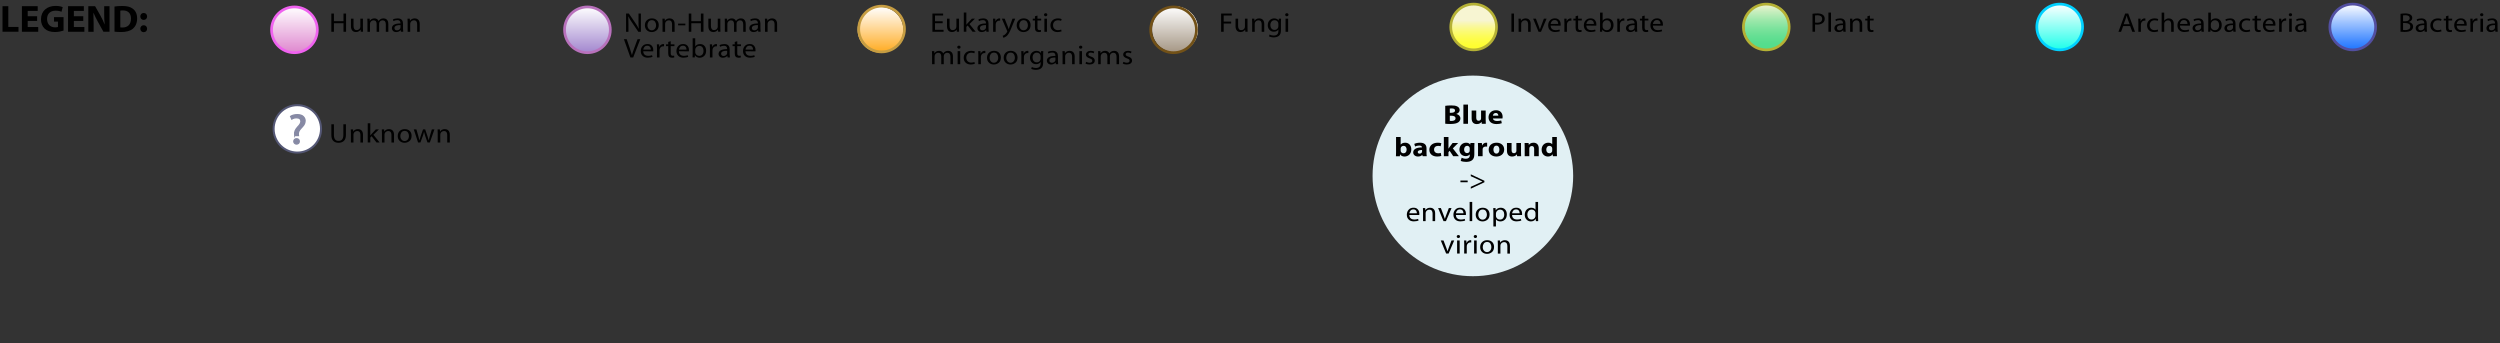 <?xml version="1.0" encoding="UTF-8"?>
<svg xmlns="http://www.w3.org/2000/svg" width="325.345mm" height="44.664mm" version="1.1" xmlns:xlink="http://www.w3.org/1999/xlink" viewBox="0 0 922.237 126.606">
  <rect x="0" y="0" width="922.237" height="126.606" fill="#333333" stroke="none"/>
  <defs>
    <clipPath id="clippath">
      <path d="M208.483,10.965c0,4.66,3.779,8.438,8.44,8.438s8.438-3.779,8.438-8.438-3.778-8.439-8.438-8.439-8.44,3.778-8.44,8.439" fill="none"/>
    </clipPath>
    <linearGradient id="linear-gradient" x1="-9.154" y1="766.732" x2="-8.154" y2="766.732" gradientTransform="translate(13158.137 -135.108) rotate(-90) scale(16.878 -16.878)" gradientUnits="userSpaceOnUse">
      <stop offset="0" stop-color="#a388cf"/>
      <stop offset="1" stop-color="#fff"/>
    </linearGradient>
    <clipPath id="clippath-1">
      <path d="M751.375,9.957c0,4.66,3.778,8.438,8.438,8.438s8.439-3.779,8.439-8.438-3.778-8.439-8.439-8.439-8.438,3.778-8.438,8.439" fill="none"/>
    </clipPath>
    <linearGradient id="linear-gradient-2" x1="-9.095" y1="755.635" x2="-8.095" y2="755.635" gradientTransform="translate(13513.731 -135.108) rotate(-90) scale(16.878 -16.878)" gradientUnits="userSpaceOnUse">
      <stop offset="0" stop-color="#1fffea"/>
      <stop offset="1" stop-color="#fff"/>
    </linearGradient>
    <clipPath id="clippath-2">
      <path d="M535.175,9.957c0,4.66,3.779,8.438,8.439,8.438s8.441-3.779,8.441-8.438-3.779-8.439-8.441-8.439-8.439,3.778-8.439,8.439" fill="none"/>
    </clipPath>
    <linearGradient id="linear-gradient-3" x1="-9.095" y1="759.257" x2="-8.095" y2="759.257" gradientTransform="translate(13358.653 -135.108) rotate(-90) scale(16.878 -16.878)" gradientUnits="userSpaceOnUse">
      <stop offset="0" stop-color="#ffff2e"/>
      <stop offset=".086" stop-color="#fefe32"/>
      <stop offset=".188" stop-color="#fefd41"/>
      <stop offset=".298" stop-color="#fcfc59"/>
      <stop offset=".413" stop-color="#fbfa7a"/>
      <stop offset=".532" stop-color="#f9f7a4"/>
      <stop offset=".64" stop-color="#f7f5d2"/>
      <stop offset="1" stop-color="#f7f5d2"/>
    </linearGradient>
    <clipPath id="clippath-3">
      <path d="M643.415,9.792c0,4.66,3.779,8.438,8.441,8.438s8.439-3.779,8.439-8.438-3.779-8.439-8.439-8.439-8.441,3.778-8.441,8.439" fill="none"/>
    </clipPath>
    <linearGradient id="linear-gradient-4" x1="651.855" y1="18.231" x2="651.855" y2="1.352" gradientUnits="userSpaceOnUse">
      <stop offset="0" stop-color="#52dd8b"/>
      <stop offset=".134" stop-color="#56dd8d"/>
      <stop offset=".293" stop-color="#65df93"/>
      <stop offset=".464" stop-color="#7de39d"/>
      <stop offset=".643" stop-color="#9ee8ab"/>
      <stop offset=".828" stop-color="#c8eebe"/>
      <stop offset="1" stop-color="#f7f5d2"/>
    </linearGradient>
    <clipPath id="clippath-4">
      <path d="M316.361,11c0,4.66,3.778,8.438,8.438,8.438s8.44-3.779,8.44-8.438-3.778-8.439-8.44-8.439-8.438,3.778-8.438,8.439" fill="none"/>
    </clipPath>
    <linearGradient id="linear-gradient-5" x1="-9.157" y1="765.461" x2="-8.157" y2="765.461" gradientTransform="translate(13244.559 -135.108) rotate(-90) scale(16.878 -16.878)" gradientUnits="userSpaceOnUse">
      <stop offset="0" stop-color="#ffab21"/>
      <stop offset="1" stop-color="#fff"/>
    </linearGradient>
    <linearGradient id="linear-gradient-6" x1="425.058" y1="10.791" x2="441.936" y2="10.791" gradientUnits="userSpaceOnUse">
      <stop offset="0" stop-color="#a69886"/>
      <stop offset="1" stop-color="#fff"/>
    </linearGradient>
    <clipPath id="clippath-5">
      <path d="M425.058,10.792c0,4.66,3.778,8.438,8.438,8.438s8.44-3.779,8.44-8.438-3.778-8.439-8.44-8.439-8.438,3.778-8.438,8.439" fill="url(#linear-gradient-6)"/>
    </clipPath>
    <linearGradient id="linear-gradient-7" x1="-9.144" y1="759.021" x2="-8.144" y2="759.021" gradientTransform="translate(13244.559 -135.108) rotate(-90) scale(16.878 -16.878)" xlink:href="#linear-gradient-6"/>
    <clipPath id="clippath-6">
      <path d="M859.474,9.957c0,4.66,3.78,8.438,8.44,8.438s8.438-3.779,8.438-8.438-3.777-8.439-8.438-8.439-8.44,3.778-8.44,8.439" fill="none"/>
    </clipPath>
    <linearGradient id="linear-gradient-8" x1="-9.095" y1="755.59" x2="-8.095" y2="755.59" gradientTransform="translate(13621.059 -135.108) rotate(-90) scale(16.878 -16.878)" gradientUnits="userSpaceOnUse">
      <stop offset="0" stop-color="#1f75ff"/>
      <stop offset=".187" stop-color="#438bff"/>
      <stop offset=".601" stop-color="#a0c4ff"/>
      <stop offset="1" stop-color="#fff"/>
    </linearGradient>
    <clipPath id="clippath-7">
      <path d="M100.176,11c0,4.66,3.779,8.438,8.44,8.438s8.439-3.779,8.439-8.438-3.778-8.439-8.439-8.439-8.44,3.778-8.44,8.439" fill="none"/>
    </clipPath>
    <linearGradient id="linear-gradient-9" x1="-9.157" y1="768.649" x2="-8.157" y2="768.649" gradientTransform="translate(13082.184 -135.108) rotate(-90) scale(16.878 -16.878)" gradientUnits="userSpaceOnUse">
      <stop offset="0" stop-color="#df88cf"/>
      <stop offset="1" stop-color="#fff"/>
    </linearGradient>
  </defs>
  <!-- Generator: Adobe Illustrator 28.6.0, SVG Export Plug-In . SVG Version: 1.2.0 Build 709)  -->
  <g>
    <g id="Layer_1">
      <circle cx="543.333" cy="64.887" r="37" fill="#e1f0f4"/>
      <g>
        <path d="M533.14,39.038c.447-.08,1.343-.149,2.203-.149,1.041,0,1.678.09,2.227.379.525.25.895.708.895,1.327,0,.589-.392,1.138-1.23,1.427v.02c.861.2,1.499.789,1.499,1.657,0,.619-.313,1.098-.783,1.427-.548.389-1.465.609-2.964.609-.839,0-1.465-.05-1.846-.1v-6.597ZM534.829,41.603h.559c.906,0,1.376-.33,1.376-.828,0-.509-.437-.779-1.208-.779-.38,0-.592.02-.727.05v1.557ZM534.829,44.587c.168.03.369.03.66.03.771,0,1.453-.27,1.453-.978,0-.679-.682-.948-1.531-.948h-.582v1.896Z"/>
        <path d="M539.838,38.579h1.7v7.085h-1.7v-7.085Z"/>
        <path d="M548.058,44.098c0,.639.023,1.158.045,1.567h-1.477l-.078-.688h-.033c-.213.299-.727.798-1.711.798-1.119,0-1.924-.619-1.924-2.125v-2.864h1.699v2.625c0,.708.258,1.138.861,1.138.471,0,.75-.29.851-.529.045-.09.067-.2.067-.33v-2.904h1.699v3.313Z"/>
        <path d="M550.729,43.699c.057.639.75.938,1.543.938.582,0,1.053-.07,1.511-.209l.224,1.028c-.559.209-1.242.309-1.98.309-1.855,0-2.918-.958-2.918-2.495,0-1.237.872-2.604,2.762-2.604,1.768,0,2.438,1.228,2.438,2.435,0,.259-.033.489-.056.608l-3.523-.01ZM552.731,42.661c0-.359-.179-.988-.95-.988-.728,0-1.019.589-1.063.988h2.014Z"/>
        <path d="M514.997,50.547h1.699v2.784h.023c.324-.419.895-.688,1.654-.688,1.309,0,2.26.968,2.248,2.465,0,1.756-1.24,2.635-2.494,2.635-.637,0-1.264-.209-1.644-.789h-.022l-.066.679h-1.443c.021-.319.045-.908.045-1.457v-5.628ZM516.696,55.557c0,.1.012.189.034.27.112.399.503.718.995.718.727,0,1.175-.499,1.175-1.377,0-.758-.38-1.357-1.175-1.357-.459,0-.883.31-.995.749-.022.09-.034.18-.034.28v.718Z"/>
        <path d="M526.235,56.455c0,.459.023.908.09,1.178h-1.532l-.101-.489h-.033c-.358.389-.918.599-1.566.599-1.107,0-1.768-.719-1.768-1.497,0-1.267,1.275-1.866,3.211-1.866v-.06c0-.26-.156-.629-.996-.629-.559,0-1.152.17-1.51.359l-.312-.968c.38-.189,1.129-.439,2.125-.439,1.822,0,2.393.958,2.393,2.106v1.706ZM524.592,55.328c-.896,0-1.589.189-1.589.769,0,.389.291.579.672.579.414,0,.771-.25.883-.559.023-.08.034-.17.034-.26v-.529Z"/>
        <path d="M531.692,57.513c-.302.129-.872.229-1.521.229-1.768,0-2.897-.968-2.897-2.505,0-1.427,1.097-2.595,3.133-2.595.447,0,.939.07,1.297.19l-.269,1.127c-.201-.08-.503-.15-.95-.15-.896,0-1.477.569-1.466,1.367,0,.898.671,1.377,1.499,1.377.402,0,.716-.06.973-.16l.201,1.118Z"/>
        <path d="M534.331,54.819h.022c.123-.21.257-.409.392-.589l1.107-1.477h2.047l-1.957,1.976,2.236,2.904h-2.092l-1.331-2.006-.425.489v1.517h-1.7v-7.085h1.7v4.271Z"/>
        <path d="M543.87,56.924c0,.938-.213,1.707-.839,2.195-.593.459-1.409.599-2.215.599-.727,0-1.476-.129-1.968-.369l.335-1.158c.347.18.939.37,1.589.37.805,0,1.42-.379,1.42-1.288v-.309h-.022c-.324.399-.851.628-1.477.628-1.353,0-2.315-.978-2.315-2.375,0-1.577,1.13-2.575,2.483-2.575.749,0,1.22.29,1.499.688h.021l.057-.579h1.477c-.022.319-.045.729-.045,1.457v2.714ZM542.17,54.739c0-.09-.011-.189-.034-.279-.123-.399-.447-.668-.916-.668-.627,0-1.119.499-1.119,1.387,0,.729.402,1.297,1.107,1.297.447,0,.795-.259.906-.608.045-.12.056-.28.056-.409v-.719Z"/>
        <path d="M545.244,54.359c0-.718-.011-1.188-.044-1.606h1.453l.067.908h.044c.28-.719.94-1.018,1.477-1.018.157,0,.235.01.358.03v1.427c-.146-.02-.28-.04-.47-.04-.627,0-1.051.29-1.163.769-.022.1-.034.209-.034.339v2.465h-1.699l.011-3.273Z"/>
        <path d="M551.999,57.743c-1.6,0-2.83-.938-2.83-2.515s1.164-2.585,2.931-2.585c1.667,0,2.785,1.028,2.785,2.505,0,1.776-1.421,2.595-2.874,2.595h-.012ZM552.032,56.655c.672,0,1.086-.589,1.086-1.467,0-.719-.314-1.457-1.086-1.457-.805,0-1.118.738-1.118,1.467,0,.829.392,1.457,1.107,1.457h.011Z"/>
        <path d="M561.091,56.066c0,.639.022,1.158.045,1.567h-1.477l-.078-.688h-.033c-.213.299-.728.798-1.712.798-1.118,0-1.924-.619-1.924-2.125v-2.864h1.7v2.625c0,.708.258,1.138.861,1.138.47,0,.75-.29.85-.529.045-.09.067-.2.067-.33v-2.904h1.7v3.313Z"/>
        <path d="M562.454,54.31c0-.608-.023-1.118-.045-1.557h1.477l.078.679h.033c.224-.319.771-.789,1.689-.789,1.118,0,1.957.669,1.957,2.106v2.884h-1.7v-2.705c0-.628-.246-1.058-.861-1.058-.47,0-.749.29-.872.569-.045.1-.057.239-.057.379v2.814h-1.699v-3.323Z"/>
        <path d="M574.308,50.547v5.628c0,.559.023,1.128.045,1.457h-1.51l-.066-.708h-.034c-.335.539-1.007.818-1.712.818-1.297,0-2.337-.988-2.337-2.505-.011-1.637,1.141-2.595,2.449-2.595.683,0,1.196.22,1.442.549h.023v-2.645h1.699ZM572.608,54.829c0-.09,0-.189-.023-.279-.1-.409-.469-.739-.994-.739-.783,0-1.176.619-1.176,1.387,0,.818.459,1.337,1.164,1.337.492,0,.895-.299.995-.729.022-.1.034-.22.034-.339v-.639Z"/>
        <path d="M541.419,66.597v.632h-2.674v-.632h2.674Z"/>
        <path d="M547.589,67.24l-5.023,2.361v-.687l4.271-1.948v-.02l-4.271-1.949v-.685l5.023,2.368v.559Z"/>
        <path d="M519.887,79.304c.028.586.212,1.013.552,1.28.342.268.756.401,1.239.401.173,0,.332-.01.478-.029.145-.013.275-.029.392-.049.223-.049.417-.103.583-.161l.175.616c-.159.074-.386.14-.683.198-.289.064-.647.1-1.074.106-.809-.006-1.436-.232-1.884-.677-.462-.438-.693-1.022-.693-1.753,0-.76.224-1.381.672-1.865.434-.494,1.033-.744,1.798-.75.435,0,.787.073,1.059.219.282.152.503.346.662.579.158.234.274.477.349.73.056.266.085.515.085.745,0,.178-.012.318-.032.418l-3.676-.01ZM522.679,78.682c.021-.307-.062-.618-.25-.932-.096-.147-.23-.268-.403-.363s-.395-.142-.663-.142c-.484.013-.839.175-1.062.485-.116.141-.207.294-.271.461-.032.079-.059.159-.08.24-.021.082-.039.165-.053.25h2.781Z"/>
        <path d="M524.954,78.046c0-.489-.015-.923-.045-1.303h.846l.053.785h.021c.131-.239.344-.448.641-.625.295-.175.66-.265,1.094-.271.194,0,.396.027.608.083.208.065.405.17.593.317.189.146.346.355.465.628.123.266.186.609.186,1.028v2.883h-.949v-2.788c0-.4-.087-.74-.26-1.02-.188-.273-.506-.414-.955-.42-.305.006-.569.093-.795.259-.23.166-.393.379-.488.639-.043.121-.064.257-.064.41v2.919h-.949v-3.523Z"/>
        <path d="M531.528,76.743l1.029,2.703c.174.438.314.854.424,1.247h.031c.119-.393.268-.809.443-1.247l1.016-2.703h.998l-2.061,4.826h-.909l-1.987-4.826h1.016Z"/>
        <path d="M537.075,79.304c.028.586.212,1.013.551,1.28.343.268.756.401,1.24.401.174,0,.332-.01.477-.029.146-.013.275-.029.393-.049.223-.049.417-.103.583-.161l.175.616c-.158.074-.387.14-.683.198-.29.064-.647.1-1.074.106-.808-.006-1.437-.232-1.884-.677-.463-.438-.693-1.022-.693-1.753,0-.76.224-1.381.672-1.865.434-.494,1.033-.744,1.799-.75.434,0,.786.073,1.058.219.282.152.503.346.661.579.159.234.275.477.35.73.057.266.084.515.084.745,0,.178-.01.318-.031.418l-3.676-.01ZM539.866,78.682c.021-.307-.061-.618-.249-.932-.096-.147-.229-.268-.403-.363s-.395-.142-.664-.142c-.484.013-.838.175-1.061.485-.117.141-.207.294-.271.461-.032.079-.059.159-.079.24-.021.082-.039.165-.054.25h2.78Z"/>
        <path d="M542.144,74.488h.949v7.081h-.949v-7.081Z"/>
        <path d="M546.889,81.681c-.724-.01-1.315-.237-1.777-.682-.483-.438-.728-1.039-.735-1.802.008-.818.264-1.45.768-1.895.482-.448,1.093-.672,1.83-.672.766.006,1.375.234,1.83.682.455.445.686,1.042.693,1.792-.014.893-.287,1.545-.82,1.958-.529.412-1.121.618-1.777.618h-.011ZM546.921,81.029c.463-.007.846-.186,1.149-.538.29-.342.438-.793.444-1.354,0-.44-.117-.854-.354-1.242-.247-.391-.653-.595-1.219-.611-.548.017-.952.214-1.213.592-.262.381-.392.812-.392,1.291,0,.542.147.983.444,1.325.29.352.666.531,1.128.538h.012Z"/>
        <path d="M550.895,78.316c0-.604-.016-1.128-.045-1.573h.855l.054.825h.021c.385-.618,1.004-.931,1.857-.937.654.006,1.189.23,1.602.672.409.438.617,1.033.624,1.782-.015.864-.256,1.512-.726,1.943-.462.435-1.015.652-1.656.652-.731-.009-1.27-.259-1.615-.75h-.021v2.61h-.949v-5.226ZM551.845,79.609c0,.124.014.243.043.357.095.307.268.555.52.744.261.193.562.289.9.289.516,0,.91-.173,1.182-.519.276-.343.414-.795.414-1.356,0-.506-.131-.931-.393-1.273-.258-.346-.645-.522-1.16-.529-.332,0-.629.096-.891.289-.266.192-.453.457-.562.793-.035.127-.053.248-.053.362v.842Z"/>
        <path d="M557.79,79.304c.029.586.213,1.013.552,1.28.343.268.756.401,1.239.401.174,0,.332-.01.478-.029.146-.013.275-.029.392-.049.223-.049.418-.103.584-.161l.174.616c-.158.074-.386.14-.682.198-.29.064-.648.1-1.074.106-.809-.006-1.437-.232-1.885-.677-.462-.438-.693-1.022-.693-1.753,0-.76.225-1.381.672-1.865.434-.494,1.033-.744,1.799-.75.434,0,.787.073,1.059.219.281.152.502.346.661.579.159.234.274.477.349.73.057.266.085.515.085.745,0,.178-.011.318-.032.418l-3.676-.01ZM560.582,78.682c.021-.307-.062-.618-.249-.932-.096-.147-.23-.268-.404-.363-.173-.095-.395-.142-.663-.142-.484.013-.839.175-1.062.485-.116.141-.207.294-.27.461-.033.079-.059.159-.08.24-.021.082-.039.165-.053.25h2.78Z"/>
        <path d="M567.384,74.488v5.834c0,.464.016.88.047,1.247h-.857l-.043-.835h-.021c-.145.272-.368.494-.673.666-.303.178-.672.271-1.105.281-.643-.01-1.174-.24-1.594-.691-.434-.438-.654-1.026-.661-1.763.021-.818.256-1.453.704-1.904.456-.455,1.006-.685,1.648-.691.414.006.754.075,1.023.207.265.144.451.315.562.514h.021v-2.863h.949ZM566.435,78.704c0-.127-.014-.255-.042-.382-.063-.287-.22-.527-.468-.72-.247-.186-.551-.282-.912-.289-.492.007-.876.183-1.152.529-.282.343-.424.789-.424,1.337,0,.506.135.927.403,1.264.262.353.646.532,1.151.539.332,0,.627-.096.881-.289.131-.094.239-.206.324-.333.088-.127.154-.271.196-.431.028-.121.042-.248.042-.382v-.842Z"/>
        <path d="M532.503,88.711l1.03,2.703c.173.438.313.854.423,1.247h.031c.12-.393.268-.809.444-1.247l1.015-2.703h.998l-2.061,4.826h-.908l-1.987-4.826h1.015Z"/>
        <path d="M537.972,87.815c-.184,0-.324-.06-.424-.179-.116-.106-.174-.234-.174-.386,0-.164.058-.296.174-.396.105-.106.254-.159.445-.159.187,0,.335.053.444.159.106.1.159.232.159.396,0,.151-.053.28-.159.386-.109.119-.261.179-.455.179h-.011ZM537.517,93.538v-4.826h.949v4.826h-.949Z"/>
        <path d="M540.143,90.214c0-.564-.016-1.064-.046-1.502h.836l.042.941h.032c.123-.33.318-.587.586-.772.268-.188.561-.281.879-.281.091,0,.178.01.259.029v.814c-.103-.011-.216-.016-.34-.016-.339,0-.616.104-.833.312-.232.205-.381.474-.445.809-.021.126-.031.266-.031.418v2.572h-.953l.015-3.324Z"/>
        <path d="M544.245,87.815c-.184,0-.324-.06-.424-.179-.116-.106-.174-.234-.174-.386,0-.164.058-.296.174-.396.105-.106.254-.159.445-.159.187,0,.335.053.444.159.106.1.159.232.159.396,0,.151-.053.28-.159.386-.109.119-.261.179-.455.179h-.011ZM543.79,93.538v-4.826h.949v4.826h-.949Z"/>
        <path d="M548.535,93.649c-.724-.01-1.315-.237-1.777-.682-.483-.438-.728-1.039-.735-1.802.008-.818.264-1.45.768-1.895.482-.448,1.093-.672,1.83-.672.766.006,1.375.234,1.83.682.455.445.686,1.042.693,1.792-.014.893-.287,1.545-.82,1.958-.529.412-1.121.618-1.777.618h-.011ZM548.567,92.998c.463-.007.846-.186,1.149-.538.29-.342.438-.793.444-1.354,0-.44-.117-.854-.354-1.242-.247-.391-.653-.595-1.219-.611-.548.017-.952.214-1.213.592-.262.381-.392.812-.392,1.291,0,.542.147.983.444,1.325.29.352.666.531,1.128.538h.012Z"/>
        <path d="M552.542,90.014c0-.489-.016-.923-.045-1.303h.846l.053.785h.021c.13-.239.344-.448.64-.625.296-.175.661-.265,1.095-.271.193,0,.396.027.607.083.209.065.406.17.593.317.19.146.346.355.466.628.123.266.185.609.185,1.028v2.883h-.948v-2.788c0-.4-.088-.74-.261-1.02-.187-.273-.505-.414-.954-.42-.305.006-.57.093-.796.259-.229.166-.393.379-.488.639-.042.121-.063.257-.063.41v2.919h-.949v-3.523Z"/>
      </g>
      <g>
        <path d="M123.18,4.998v2.811h3.534v-2.811h.949v6.721h-.949v-3.151h-3.534v3.151h-.949v-6.721h.949Z"/>
        <path d="M133.881,10.407c0,.496.015.933.046,1.312h-.846l-.053-.785h-.021c-.117.201-.315.396-.598.587-.289.197-.668.3-1.137.31-.201,0-.405-.034-.613-.102-.211-.065-.407-.175-.587-.331-.172-.159-.317-.378-.433-.658-.117-.266-.175-.608-.175-1.027v-2.82h.949v2.67c0,.465.09.835.271,1.108.18.293.48.439.901.439.325-.006.596-.093.812-.259.212-.159.36-.343.445-.551.06-.127.09-.277.09-.449v-2.958h.949v3.514Z"/>
        <path d="M135.552,8.195c0-.489-.015-.923-.046-1.303h.858l.043.775h.033c.148-.239.36-.448.635-.625.275-.168.632-.255,1.07-.262.369.006.684.096.945.27.257.17.445.4.565.69h.022c.177-.271.382-.479.614-.624.163-.112.336-.197.521-.254.185-.054.404-.082.657-.082.192,0,.388.027.587.083.21.065.404.174.581.327.185.159.333.372.445.638.112.279.168.628.168,1.047v2.844h-.928v-2.739c0-.979-.397-1.476-1.19-1.489-.284.006-.529.083-.736.229-.203.153-.354.34-.454.562-.052.13-.078.276-.078.439v2.998h-.927v-2.9c0-.4-.094-.724-.282-.971-.188-.231-.476-.35-.864-.356-.303.006-.563.096-.781.269-.221.179-.373.382-.454.61-.052.133-.078.276-.078.429v2.919h-.928v-3.523Z"/>
        <path d="M148.673,10.562c0,.434.026.819.078,1.156h-.857l-.085-.604h-.032c-.138.19-.344.355-.62.494-.275.139-.604.213-.985.223-.537-.016-.935-.164-1.196-.442-.272-.272-.408-.586-.408-.943.014-1.189,1.066-1.788,3.156-1.794v-.099c0-.108-.007-.229-.021-.363-.032-.128-.087-.249-.165-.364-.074-.121-.194-.221-.36-.299-.159-.075-.376-.11-.651-.104-.52.007-.979.128-1.378.364l-.217-.591c.462-.27,1.041-.409,1.735-.415.406,0,.741.054,1.005.161.261.114.464.267.609.458.151.189.255.398.312.629.053.234.08.479.08.732v1.8ZM147.745,9.254c-.262-.013-.52-.006-.774.02-.258.026-.5.08-.727.162-.209.082-.382.193-.52.333-.138.147-.207.34-.207.578,0,.287.09.498.271.632.167.14.374.21.621.21.354,0,.64-.086.859-.26.215-.16.36-.343.435-.548.028-.095.042-.189.042-.284v-.842Z"/>
        <path d="M150.372,8.195c0-.489-.015-.923-.045-1.303h.846l.053.785h.021c.13-.239.344-.448.64-.625.296-.175.661-.265,1.095-.271.194,0,.396.027.608.083.208.065.405.17.592.317.19.146.346.355.465.628.124.266.185.609.185,1.028v2.883h-.949v-2.788c0-.4-.087-.74-.26-1.02-.187-.273-.505-.414-.955-.42-.304.006-.569.093-.795.259-.23.166-.393.379-.488.639-.042.121-.063.257-.063.41v2.919h-.949v-3.523Z"/>
      </g>
      <g>
        <path d="M123.18,45.846v3.995c.035,1.444.602,2.156,1.7,2.137,1.158.013,1.751-.699,1.779-2.137v-3.995h.949v3.93c-.007,1.016-.266,1.756-.777,2.221-.511.455-1.172.682-1.983.682-.758,0-1.378-.221-1.861-.662-.497-.438-.749-1.175-.756-2.211v-3.959h.949Z"/>
        <path d="M129.443,49.043c0-.489-.015-.923-.045-1.303h.846l.053.785h.021c.13-.239.344-.448.64-.625.296-.175.661-.265,1.095-.271.194,0,.396.027.608.083.208.065.405.17.592.317.19.146.346.355.465.628.124.266.185.609.185,1.028v2.883h-.949v-2.788c0-.4-.087-.74-.26-1.02-.187-.273-.505-.414-.955-.42-.304.006-.569.093-.795.259-.23.166-.393.379-.488.639-.042.121-.063.257-.063.41v2.919h-.949v-3.523Z"/>
        <path d="M136.601,49.951h.025c.145-.186.296-.368.455-.547l1.55-1.664h1.137l-2.026,1.982,2.307,2.844h-1.16l-1.801-2.323-.487.506v1.816h-.949v-7.081h.949v4.465Z"/>
        <path d="M140.893,49.043c0-.489-.015-.923-.045-1.303h.846l.053.785h.021c.13-.239.344-.448.64-.625.296-.175.661-.265,1.095-.271.194,0,.396.027.608.083.208.065.405.17.592.317.19.146.346.355.465.628.124.266.185.609.185,1.028v2.883h-.949v-2.788c0-.4-.087-.74-.26-1.02-.187-.273-.505-.414-.955-.42-.304.006-.569.093-.795.259-.23.166-.393.379-.488.639-.042.121-.063.257-.063.41v2.919h-.949v-3.523Z"/>
        <path d="M149.231,52.678c-.723-.01-1.315-.237-1.777-.682-.483-.438-.728-1.039-.735-1.802.007-.818.263-1.45.767-1.895.483-.448,1.093-.672,1.83-.672.765.006,1.375.234,1.83.682.455.445.686,1.042.693,1.792-.014.893-.288,1.545-.82,1.958-.529.412-1.122.618-1.778.618h-.01ZM149.263,52.026c.463-.007.846-.186,1.15-.538.29-.342.438-.793.445-1.354,0-.44-.118-.854-.355-1.242-.247-.391-.653-.595-1.219-.611-.547.017-.952.214-1.213.592-.262.381-.392.812-.392,1.291,0,.542.148.983.445,1.325.29.352.666.531,1.128.538h.011Z"/>
        <path d="M153.616,47.74l.703,2.445c.151.529.278,1.043.38,1.543h.032c.13-.493.285-1.005.465-1.534l.856-2.455h.798l.814,2.411c.194.565.349,1.091.465,1.578h.031c.095-.487.229-1.009.402-1.568l.745-2.421h.946l-1.691,4.826h-.867l-.798-2.304c-.184-.526-.338-1.059-.465-1.598h-.021c-.13.565-.291,1.101-.481,1.607l-.84,2.294h-.867l-1.58-4.826h.972Z"/>
        <path d="M161.467,49.043c0-.489-.015-.923-.045-1.303h.846l.053.785h.021c.13-.239.344-.448.64-.625.296-.175.661-.265,1.095-.271.194,0,.396.027.608.083.208.065.405.17.592.317.19.146.346.355.465.628.124.266.185.609.185,1.028v2.883h-.949v-2.788c0-.4-.087-.74-.26-1.02-.187-.273-.505-.414-.955-.42-.304.006-.569.093-.795.259-.23.166-.393.379-.488.639-.042.121-.063.257-.063.41v2.919h-.949v-3.523Z"/>
      </g>
      <g>
        <path d="M558.505,4.998v6.721h-.948v-6.721h.948Z"/>
        <path d="M560.204,8.195c0-.489-.015-.923-.046-1.303h.847l.053.785h.021c.13-.239.344-.448.64-.625.296-.175.661-.265,1.095-.271.193,0,.396.027.608.083.208.065.405.17.592.317.19.146.346.355.466.628.123.266.185.609.185,1.028v2.883h-.949v-2.788c0-.4-.086-.74-.26-1.02-.188-.273-.506-.414-.954-.42-.305.006-.569.093-.796.259-.229.166-.393.379-.488.639-.042.121-.063.257-.063.41v2.919h-.949v-3.523Z"/>
        <path d="M566.588,6.893l1.03,2.703c.173.438.313.854.423,1.247h.031c.12-.393.269-.809.444-1.247l1.015-2.703h.999l-2.062,4.826h-.908l-1.987-4.826h1.015Z"/>
        <path d="M572.022,9.454c.028.586.212,1.013.551,1.28.343.268.757.401,1.24.401.173,0,.332-.01.477-.029.146-.013.276-.029.393-.049.223-.049.417-.103.583-.161l.175.616c-.159.074-.387.14-.683.198-.289.064-.647.1-1.074.106-.808-.006-1.437-.232-1.884-.677-.463-.438-.693-1.022-.693-1.753,0-.76.224-1.381.672-1.865.434-.494,1.033-.744,1.799-.75.434,0,.786.073,1.058.219.282.152.503.346.661.579.159.234.275.477.35.73.057.266.085.515.085.745,0,.178-.011.318-.032.418l-3.676-.01ZM574.813,8.831c.022-.307-.062-.618-.249-.932-.096-.147-.23-.268-.403-.363-.174-.095-.395-.142-.663-.142-.485.013-.839.175-1.062.485-.117.141-.207.294-.271.461-.032.079-.059.159-.08.24-.021.082-.039.165-.053.25h2.78Z"/>
        <path d="M577.102,8.395c0-.564-.015-1.064-.046-1.502h.836l.042.941h.032c.123-.33.318-.587.587-.772.268-.188.561-.281.878-.281.092,0,.178.01.259.029v.814c-.103-.011-.216-.016-.339-.016-.34,0-.617.104-.833.312-.233.205-.382.474-.445.809-.021.126-.032.266-.032.418v2.572h-.952l.014-3.324Z"/>
        <path d="M582.151,5.733v1.159h1.369v.662h-1.369v2.617c-.018.62.221.933.717.939.244,0,.428-.02.552-.059l.042.659c-.187.07-.466.111-.839.12-.447-.01-.79-.133-1.029-.371-.253-.273-.377-.695-.369-1.268v-2.638h-.814v-.662h.814v-.886l.927-.273Z"/>
        <path d="M585.187,9.454c.028.586.212,1.013.551,1.28.343.268.757.401,1.24.401.173,0,.332-.01.477-.029.146-.013.276-.029.393-.049.223-.049.417-.103.583-.161l.175.616c-.159.074-.387.14-.683.198-.289.064-.647.1-1.074.106-.808-.006-1.437-.232-1.884-.677-.463-.438-.693-1.022-.693-1.753,0-.76.224-1.381.672-1.865.434-.494,1.033-.744,1.799-.75.434,0,.786.073,1.058.219.282.152.503.346.661.579.159.234.275.477.35.73.057.266.085.515.085.745,0,.178-.011.318-.032.418l-3.676-.01ZM587.978,8.831c.022-.307-.062-.618-.249-.932-.096-.147-.23-.268-.403-.363-.174-.095-.395-.142-.663-.142-.485.013-.839.175-1.062.485-.117.141-.207.294-.271.461-.032.079-.059.159-.08.24-.021.082-.039.165-.053.25h2.78Z"/>
        <path d="M590.254,4.638h.949v3.015h.021c.339-.568.936-.859,1.789-.872.664.006,1.195.234,1.594.682.402.438.607,1.029.614,1.772-.014.864-.259,1.512-.735,1.943-.469.435-1.01.652-1.623.652-.766.007-1.351-.294-1.756-.901h-.021l-.053.79h-.825c.031-.367.046-.782.046-1.245v-5.836ZM591.203,9.788c0,.114.011.22.032.318.103.307.278.555.529.744.262.193.562.289.901.289.517,0,.91-.173,1.183-.519.275-.343.413-.792.413-1.347,0-.506-.131-.934-.393-1.283-.265-.346-.655-.522-1.171-.529-.332,0-.629.096-.891.289-.266.192-.449.457-.552.793-.035.107-.053.231-.053.372v.872Z"/>
        <path d="M596.626,8.395c0-.564-.015-1.064-.046-1.502h.836l.042.941h.032c.123-.33.318-.587.587-.772.268-.188.561-.281.878-.281.092,0,.178.01.259.029v.814c-.103-.011-.216-.016-.339-.016-.34,0-.617.104-.833.312-.233.205-.382.474-.445.809-.021.126-.032.266-.032.418v2.572h-.952l.014-3.324Z"/>
        <path d="M603.908,10.562c0,.434.025.819.078,1.156h-.858l-.084-.604h-.032c-.138.19-.344.355-.619.494-.275.139-.604.213-.985.223-.536-.016-.936-.164-1.196-.442-.272-.272-.408-.586-.408-.943.015-1.189,1.066-1.788,3.156-1.794v-.099c0-.108-.007-.229-.021-.363-.031-.128-.086-.249-.164-.364-.074-.121-.194-.221-.36-.299-.159-.075-.376-.11-.651-.104-.52.007-.979.128-1.378.364l-.217-.591c.462-.27,1.04-.409,1.735-.415.406,0,.741.054,1.006.161.261.114.464.267.608.458.151.189.256.398.312.629.053.234.079.479.079.732v1.8ZM602.98,9.254c-.262-.013-.521-.006-.774.02-.259.026-.501.08-.728.162-.208.082-.382.193-.52.333-.138.147-.207.34-.207.578,0,.287.09.498.271.632.166.14.373.21.621.21.354,0,.64-.086.859-.26.216-.16.36-.343.435-.548.028-.095.043-.189.043-.284v-.842Z"/>
        <path d="M606.707,5.733v1.159h1.369v.662h-1.369v2.617c-.018.62.221.933.717.939.244,0,.428-.02.552-.059l.042.659c-.187.07-.466.111-.839.12-.447-.01-.79-.133-1.029-.371-.253-.273-.377-.695-.369-1.268v-2.638h-.814v-.662h.814v-.886l.927-.273Z"/>
        <path d="M609.742,9.454c.028.586.212,1.013.551,1.28.343.268.757.401,1.24.401.173,0,.332-.01.477-.029.146-.013.276-.029.393-.049.223-.049.417-.103.583-.161l.175.616c-.159.074-.387.14-.683.198-.289.064-.647.1-1.074.106-.808-.006-1.437-.232-1.884-.677-.463-.438-.693-1.022-.693-1.753,0-.76.224-1.381.672-1.865.434-.494,1.033-.744,1.799-.75.434,0,.786.073,1.058.219.282.152.503.346.661.579.159.234.275.477.35.73.057.266.085.515.085.745,0,.178-.011.318-.032.418l-3.676-.01ZM612.533,8.831c.022-.307-.062-.618-.249-.932-.096-.147-.23-.268-.403-.363-.174-.095-.395-.142-.663-.142-.485.013-.839.175-1.062.485-.117.141-.207.294-.271.461-.032.079-.059.159-.08.24-.021.082-.039.165-.053.25h2.78Z"/>
      </g>
      <g>
        <path d="M783.218,9.605l-.756,2.114h-.978l2.479-6.721h1.136l2.489,6.721h-1.004l-.782-2.114h-2.584ZM785.606,8.934l-.725-1.939c-.144-.432-.266-.841-.364-1.228h-.037c-.042.195-.092.392-.147.589-.067.208-.136.417-.206.629l-.714,1.948h2.193Z"/>
        <path d="M788.833,8.395c0-.564-.015-1.064-.046-1.502h.836l.042.941h.032c.123-.33.318-.587.587-.772.268-.188.561-.281.878-.281.092,0,.178.01.259.029v.814c-.103-.011-.216-.016-.339-.016-.34,0-.617.104-.833.312-.233.205-.382.474-.445.809-.021.126-.032.266-.032.418v2.572h-.952l.014-3.324Z"/>
        <path d="M796.145,11.552c-.124.055-.316.11-.577.168-.127.026-.267.048-.418.067s-.323.034-.514.043c-.799-.01-1.43-.24-1.892-.691-.468-.438-.706-1.032-.713-1.782.007-.766.263-1.385.767-1.855.5-.474,1.183-.714,2.046-.721.592.013,1.032.1,1.321.26l-.217.661c-.109-.068-.254-.122-.434-.162-.188-.045-.411-.068-.672-.068-.6.006-1.059.183-1.376.529-.317.356-.476.793-.476,1.312.007.571.18,1.014.519,1.327.342.327.775.49,1.301.49.269,0,.499-.026.693-.078.194-.049.353-.1.477-.152l.164.652Z"/>
        <path d="M797.42,4.638h.949v3h.021c.158-.254.387-.456.683-.607.29-.167.614-.25.975-.25.188,0,.387.027.599.083.201.065.396.17.582.317.19.146.346.355.466.628.124.273.186.619.186,1.038v2.873h-.949v-2.778c0-.413-.086-.753-.26-1.02-.188-.273-.506-.414-.954-.42-.305.006-.569.093-.796.259-.223.166-.386.373-.488.62-.05.114-.07.253-.063.419v2.919h-.949v-7.081Z"/>
        <path d="M804.162,9.454c.028.586.212,1.013.551,1.28.343.268.757.401,1.24.401.173,0,.332-.01.477-.029.146-.013.276-.029.393-.049.223-.049.417-.103.583-.161l.175.616c-.159.074-.387.14-.683.198-.289.064-.647.1-1.074.106-.808-.006-1.437-.232-1.884-.677-.463-.438-.693-1.022-.693-1.753,0-.76.224-1.381.672-1.865.434-.494,1.033-.744,1.799-.75.434,0,.786.073,1.058.219.282.152.503.346.661.579.159.234.275.477.35.73.057.266.085.515.085.745,0,.178-.011.318-.032.418l-3.676-.01ZM806.953,8.831c.022-.307-.062-.618-.249-.932-.096-.147-.23-.268-.403-.363-.174-.095-.395-.142-.663-.142-.485.013-.839.175-1.062.485-.117.141-.207.294-.271.461-.032.079-.059.159-.08.24-.021.082-.039.165-.053.25h2.78Z"/>
        <path d="M812.921,10.562c0,.434.025.819.078,1.156h-.858l-.084-.604h-.032c-.138.19-.344.355-.619.494-.275.139-.604.213-.985.223-.536-.016-.936-.164-1.196-.442-.272-.272-.408-.586-.408-.943.015-1.189,1.066-1.788,3.156-1.794v-.099c0-.108-.007-.229-.021-.363-.031-.128-.086-.249-.164-.364-.074-.121-.194-.221-.36-.299-.159-.075-.376-.11-.651-.104-.52.007-.979.128-1.378.364l-.217-.591c.462-.27,1.04-.409,1.735-.415.406,0,.741.054,1.006.161.261.114.464.267.608.458.151.189.256.398.312.629.053.234.079.479.079.732v1.8ZM811.993,9.254c-.262-.013-.521-.006-.774.02-.259.026-.501.08-.728.162-.208.082-.382.193-.52.333-.138.147-.207.34-.207.578,0,.287.09.498.271.632.166.14.373.21.621.21.354,0,.64-.086.859-.26.216-.16.36-.343.435-.548.028-.095.043-.189.043-.284v-.842Z"/>
        <path d="M814.619,4.638h.949v3.015h.021c.339-.568.936-.859,1.789-.872.664.006,1.195.234,1.594.682.402.438.607,1.029.614,1.772-.014.864-.259,1.512-.735,1.943-.469.435-1.01.652-1.623.652-.766.007-1.351-.294-1.756-.901h-.021l-.053.79h-.825c.031-.367.046-.782.046-1.245v-5.836ZM815.568,9.788c0,.114.011.22.032.318.103.307.278.555.529.744.262.193.562.289.901.289.517,0,.91-.173,1.183-.519.275-.343.413-.792.413-1.347,0-.506-.131-.934-.393-1.283-.265-.346-.655-.522-1.171-.529-.332,0-.629.096-.891.289-.266.192-.449.457-.552.793-.035.107-.053.231-.053.372v.872Z"/>
        <path d="M824.671,10.562c0,.434.025.819.078,1.156h-.858l-.084-.604h-.032c-.138.19-.344.355-.619.494-.275.139-.604.213-.985.223-.536-.016-.936-.164-1.196-.442-.272-.272-.408-.586-.408-.943.015-1.189,1.066-1.788,3.156-1.794v-.099c0-.108-.007-.229-.021-.363-.031-.128-.086-.249-.164-.364-.074-.121-.194-.221-.36-.299-.159-.075-.376-.11-.651-.104-.52.007-.979.128-1.378.364l-.217-.591c.462-.27,1.04-.409,1.735-.415.406,0,.741.054,1.006.161.261.114.464.267.608.458.151.189.256.398.312.629.053.234.079.479.079.732v1.8ZM823.743,9.254c-.262-.013-.521-.006-.774.02-.259.026-.501.08-.728.162-.208.082-.382.193-.52.333-.138.147-.207.34-.207.578,0,.287.09.498.271.632.166.14.373.21.621.21.354,0,.64-.086.859-.26.216-.16.36-.343.435-.548.028-.095.043-.189.043-.284v-.842Z"/>
        <path d="M830.101,11.552c-.124.055-.316.11-.577.168-.127.026-.267.048-.418.067s-.323.034-.514.043c-.799-.01-1.43-.24-1.892-.691-.468-.438-.706-1.032-.713-1.782.007-.766.263-1.385.767-1.855.5-.474,1.183-.714,2.046-.721.592.013,1.032.1,1.321.26l-.217.661c-.109-.068-.254-.122-.434-.162-.188-.045-.411-.068-.672-.068-.6.006-1.059.183-1.376.529-.317.356-.476.793-.476,1.312.007.571.18,1.014.519,1.327.342.327.775.49,1.301.49.269,0,.499-.026.693-.078.194-.049.353-.1.477-.152l.164.652Z"/>
        <path d="M832.656,5.733v1.159h1.369v.662h-1.369v2.617c-.018.62.221.933.717.939.244,0,.428-.02.552-.059l.042.659c-.187.07-.466.111-.839.12-.447-.01-.79-.133-1.029-.371-.253-.273-.377-.695-.369-1.268v-2.638h-.814v-.662h.814v-.886l.927-.273Z"/>
        <path d="M835.691,9.454c.028.586.212,1.013.551,1.28.343.268.757.401,1.24.401.173,0,.332-.01.477-.029.146-.013.276-.029.393-.049.223-.049.417-.103.583-.161l.175.616c-.159.074-.387.14-.683.198-.289.064-.647.1-1.074.106-.808-.006-1.437-.232-1.884-.677-.463-.438-.693-1.022-.693-1.753,0-.76.224-1.381.672-1.865.434-.494,1.033-.744,1.799-.75.434,0,.786.073,1.058.219.282.152.503.346.661.579.159.234.275.477.35.73.057.266.085.515.085.745,0,.178-.011.318-.032.418l-3.676-.01ZM838.482,8.831c.022-.307-.062-.618-.249-.932-.096-.147-.23-.268-.403-.363-.174-.095-.395-.142-.663-.142-.485.013-.839.175-1.062.485-.117.141-.207.294-.271.461-.032.079-.059.159-.08.24-.021.082-.039.165-.053.25h2.78Z"/>
        <path d="M840.77,8.395c0-.564-.015-1.064-.046-1.502h.836l.042.941h.032c.123-.33.318-.587.587-.772.268-.188.561-.281.878-.281.092,0,.178.01.259.029v.814c-.103-.011-.216-.016-.339-.016-.34,0-.617.104-.833.312-.233.205-.382.474-.445.809-.021.126-.032.266-.032.418v2.572h-.952l.014-3.324Z"/>
        <path d="M844.917,5.996c-.184,0-.324-.06-.423-.179-.117-.106-.175-.234-.175-.386,0-.164.058-.296.175-.396.105-.106.254-.159.444-.159.188,0,.335.053.445.159.105.1.158.232.158.396,0,.151-.053.28-.158.386-.11.119-.262.179-.456.179h-.011ZM844.462,11.719v-4.826h.949v4.826h-.949Z"/>
        <path d="M850.768,10.562c0,.434.025.819.078,1.156h-.858l-.084-.604h-.032c-.138.19-.344.355-.619.494-.275.139-.604.213-.985.223-.536-.016-.936-.164-1.196-.442-.272-.272-.408-.586-.408-.943.015-1.189,1.066-1.788,3.156-1.794v-.099c0-.108-.007-.229-.021-.363-.031-.128-.086-.249-.164-.364-.074-.121-.194-.221-.36-.299-.159-.075-.376-.11-.651-.104-.52.007-.979.128-1.378.364l-.217-.591c.462-.27,1.04-.409,1.735-.415.406,0,.741.054,1.006.161.261.114.464.267.608.458.151.189.256.398.312.629.053.234.079.479.079.732v1.8ZM849.84,9.254c-.262-.013-.521-.006-.774.02-.259.026-.501.08-.728.162-.208.082-.382.193-.52.333-.138.147-.207.34-.207.578,0,.287.09.498.271.632.166.14.373.21.621.21.354,0,.64-.086.859-.26.216-.16.36-.343.435-.548.028-.095.043-.189.043-.284v-.842Z"/>
      </g>
      <g>
        <path d="M885.536,5.095c.454-.09,1.027-.139,1.718-.145.917,0,1.581.162,1.994.487.404.26.609.656.617,1.188-.015.698-.427,1.19-1.235,1.476v.029c.38.065.729.234,1.048.507.325.279.492.669.499,1.168-.014.572-.226,1.02-.635,1.344-.494.419-1.339.628-2.534.628-.661-.007-1.151-.032-1.472-.078v-6.605ZM886.474,7.853h.858c.498,0,.885-.113,1.16-.338.275-.208.413-.476.413-.802,0-.388-.146-.672-.435-.852-.29-.166-.678-.25-1.165-.25-.417.007-.694.026-.832.059v2.183ZM886.474,11.066c.195.026.459.039.792.039.51.007.948-.093,1.316-.298.372-.195.562-.533.568-1.012-.007-.463-.189-.797-.547-1.002-.361-.199-.811-.298-1.349-.298h-.781v2.572Z"/>
        <path d="M895.231,10.562c0,.434.025.819.078,1.156h-.858l-.084-.604h-.032c-.138.19-.344.355-.619.494-.275.139-.604.213-.985.223-.536-.016-.936-.164-1.196-.442-.272-.272-.408-.586-.408-.943.015-1.189,1.066-1.788,3.156-1.794v-.099c0-.108-.007-.229-.021-.363-.031-.128-.086-.249-.164-.364-.074-.121-.194-.221-.36-.299-.159-.075-.376-.11-.651-.104-.52.007-.979.128-1.378.364l-.217-.591c.462-.27,1.04-.409,1.735-.415.406,0,.741.054,1.006.161.261.114.464.267.608.458.151.189.256.398.312.629.053.234.079.479.079.732v1.8ZM894.304,9.254c-.262-.013-.521-.006-.774.02-.259.026-.501.08-.728.162-.208.082-.382.193-.52.333-.138.147-.207.34-.207.578,0,.287.09.498.271.632.166.14.373.21.621.21.354,0,.64-.086.859-.26.216-.16.36-.343.435-.548.028-.095.043-.189.043-.284v-.842Z"/>
        <path d="M900.662,11.552c-.124.055-.316.11-.577.168-.127.026-.267.048-.418.067s-.323.034-.514.043c-.799-.01-1.43-.24-1.892-.691-.468-.438-.706-1.032-.713-1.782.007-.766.263-1.385.767-1.855.5-.474,1.183-.714,2.046-.721.592.013,1.032.1,1.321.26l-.217.661c-.109-.068-.254-.122-.434-.162-.188-.045-.411-.068-.672-.068-.6.006-1.059.183-1.376.529-.317.356-.476.793-.476,1.312.007.571.18,1.014.519,1.327.342.327.775.49,1.301.49.269,0,.499-.026.693-.078.194-.049.353-.1.477-.152l.164.652Z"/>
        <path d="M903.217,5.733v1.159h1.369v.662h-1.369v2.617c-.018.62.221.933.717.939.244,0,.428-.02.552-.059l.042.659c-.187.07-.466.111-.839.12-.447-.01-.79-.133-1.029-.371-.253-.273-.377-.695-.369-1.268v-2.638h-.814v-.662h.814v-.886l.927-.273Z"/>
        <path d="M906.252,9.454c.028.586.212,1.013.551,1.28.343.268.757.401,1.24.401.173,0,.332-.01.477-.029.146-.013.276-.029.393-.049.223-.049.417-.103.583-.161l.175.616c-.159.074-.387.14-.683.198-.289.064-.647.1-1.074.106-.808-.006-1.437-.232-1.884-.677-.463-.438-.693-1.022-.693-1.753,0-.76.224-1.381.672-1.865.434-.494,1.033-.744,1.799-.75.434,0,.786.073,1.058.219.282.152.503.346.661.579.159.234.275.477.35.73.057.266.085.515.085.745,0,.178-.011.318-.032.418l-3.676-.01ZM909.043,8.831c.022-.307-.062-.618-.249-.932-.096-.147-.23-.268-.403-.363-.174-.095-.395-.142-.663-.142-.485.013-.839.175-1.062.485-.117.141-.207.294-.271.461-.032.079-.059.159-.08.24-.021.082-.039.165-.053.25h2.78Z"/>
        <path d="M911.33,8.395c0-.564-.015-1.064-.046-1.502h.836l.042.941h.032c.123-.33.318-.587.587-.772.268-.188.561-.281.878-.281.092,0,.178.01.259.029v.814c-.103-.011-.216-.016-.339-.016-.34,0-.617.104-.833.312-.233.205-.382.474-.445.809-.021.126-.032.266-.032.418v2.572h-.952l.014-3.324Z"/>
        <path d="M915.478,5.996c-.184,0-.324-.06-.423-.179-.117-.106-.175-.234-.175-.386,0-.164.058-.296.175-.396.105-.106.254-.159.444-.159.188,0,.335.053.445.159.105.1.158.232.158.396,0,.151-.053.28-.158.386-.11.119-.262.179-.456.179h-.011ZM915.022,11.719v-4.826h.949v4.826h-.949Z"/>
        <path d="M921.328,10.562c0,.434.025.819.078,1.156h-.858l-.084-.604h-.032c-.138.19-.344.355-.619.494-.275.139-.604.213-.985.223-.536-.016-.936-.164-1.196-.442-.272-.272-.408-.586-.408-.943.015-1.189,1.066-1.788,3.156-1.794v-.099c0-.108-.007-.229-.021-.363-.031-.128-.086-.249-.164-.364-.074-.121-.194-.221-.36-.299-.159-.075-.376-.11-.651-.104-.52.007-.979.128-1.378.364l-.217-.591c.462-.27,1.04-.409,1.735-.415.406,0,.741.054,1.006.161.261.114.464.267.608.458.151.189.256.398.312.629.053.234.079.479.079.732v1.8ZM920.4,9.254c-.262-.013-.521-.006-.774.02-.259.026-.501.08-.728.162-.208.082-.382.193-.52.333-.138.147-.207.34-.207.578,0,.287.09.498.271.632.166.14.373.21.621.21.354,0,.64-.086.859-.26.216-.16.36-.343.435-.548.028-.095.043-.189.043-.284v-.842Z"/>
      </g>
      <g>
        <path d="M347.741,8.562h-2.829v2.436h3.167v.72h-4.116v-6.721h3.952v.721h-3.003v2.134h2.829v.71Z"/>
        <path d="M353.761,10.407c0,.496.016.933.047,1.312h-.847l-.053-.785h-.021c-.117.201-.316.396-.598.587-.289.197-.668.3-1.137.31-.201,0-.406-.034-.613-.102-.212-.065-.407-.175-.588-.331-.172-.159-.316-.378-.433-.658-.116-.266-.175-.608-.175-1.027v-2.82h.949v2.67c0,.465.09.835.271,1.108.181.293.48.439.901.439.324-.006.596-.093.811-.259.213-.159.361-.343.445-.551.061-.127.09-.277.09-.449v-2.958h.949v3.514Z"/>
        <path d="M356.485,9.103h.025c.145-.186.297-.368.455-.547l1.551-1.664h1.137l-2.025,1.982,2.307,2.844h-1.16l-1.801-2.323-.488.506v1.816h-.949v-7.081h.949v4.465Z"/>
        <path d="M364.659,10.562c0,.434.025.819.077,1.156h-.857l-.085-.604h-.031c-.139.19-.345.355-.62.494-.275.139-.604.213-.985.223-.536-.016-.935-.164-1.195-.442-.272-.272-.408-.586-.408-.943.014-1.189,1.066-1.788,3.156-1.794v-.099c0-.108-.008-.229-.021-.363-.032-.128-.087-.249-.164-.364-.074-.121-.195-.221-.361-.299-.158-.075-.375-.11-.65-.104-.52.007-.979.128-1.379.364l-.217-.591c.463-.27,1.041-.409,1.736-.415.405,0,.74.054,1.005.161.261.114.464.267.608.458.152.189.256.398.312.629.053.234.08.479.08.732v1.8ZM363.73,9.254c-.262-.013-.521-.006-.774.02-.258.026-.5.08-.727.162-.209.082-.383.193-.52.333-.139.147-.207.34-.207.578,0,.287.09.498.27.632.167.14.374.21.621.21.354,0,.641-.086.859-.26.216-.16.361-.343.436-.548.027-.095.042-.189.042-.284v-.842Z"/>
        <path d="M366.368,8.395c0-.564-.016-1.064-.046-1.502h.836l.042.941h.032c.123-.33.319-.587.587-.772.268-.188.561-.281.878-.281.091,0,.178.01.259.029v.814c-.102-.011-.215-.016-.34-.016-.339,0-.616.104-.832.312-.233.205-.382.474-.445.809-.021.126-.032.266-.032.418v2.572h-.952l.014-3.324Z"/>
        <path d="M370.62,6.893l1.137,2.854c.137.344.254.672.348.984h.021c.092-.305.203-.641.333-1.008l1.041-2.83h1.004l-1.427,3.438c-.613,1.578-1.211,2.589-1.797,3.034-.238.179-.463.312-.67.399-.208.084-.373.138-.497.161l-.237-.74c.257-.059.533-.201.829-.429.282-.198.55-.524.804-.979.049-.084.073-.154.073-.209,0-.045-.024-.119-.073-.219l-1.93-4.456h1.041Z"/>
        <path d="M377.561,11.831c-.724-.01-1.315-.237-1.777-.682-.483-.438-.728-1.039-.735-1.802.008-.818.264-1.45.768-1.895.482-.448,1.093-.672,1.83-.672.766.006,1.375.234,1.83.682.455.445.686,1.042.693,1.792-.014.893-.287,1.545-.82,1.958-.529.412-1.121.618-1.777.618h-.011ZM377.593,11.179c.463-.007.846-.186,1.149-.538.29-.342.438-.793.444-1.354,0-.44-.117-.854-.354-1.242-.247-.391-.653-.595-1.219-.611-.548.017-.952.214-1.213.592-.262.381-.392.812-.392,1.291,0,.542.147.983.444,1.325.29.352.666.531,1.128.538h.012Z"/>
        <path d="M382.714,5.733v1.159h1.367v.662h-1.367v2.617c-.02.62.22.933.715.939.244,0,.429-.02.553-.059l.042.659c-.187.07-.466.111-.839.12-.447-.01-.79-.133-1.029-.371-.254-.273-.377-.695-.369-1.268v-2.638h-.814v-.662h.814v-.886l.928-.273Z"/>
        <path d="M385.725,5.996c-.184,0-.325-.06-.424-.179-.116-.106-.175-.234-.175-.386,0-.164.059-.296.175-.396.106-.106.255-.159.444-.159.188,0,.336.053.445.159.105.1.158.232.158.396,0,.151-.053.28-.158.386-.109.119-.262.179-.455.179h-.011ZM385.269,11.719v-4.826h.949v4.826h-.949Z"/>
        <path d="M391.616,11.552c-.124.055-.316.11-.577.168-.127.026-.267.048-.418.067s-.323.034-.513.043c-.801-.01-1.431-.24-1.893-.691-.469-.438-.706-1.032-.713-1.782.007-.766.262-1.385.767-1.855.501-.474,1.183-.714,2.046-.721.592.013,1.033.1,1.321.26l-.217.661c-.109-.068-.254-.122-.434-.162-.187-.045-.411-.068-.672-.068-.6.006-1.058.183-1.376.529-.316.356-.476.793-.476,1.312.007.571.18,1.014.519,1.327.342.327.775.49,1.301.49.269,0,.5-.026.693-.078.193-.049.353-.1.477-.152l.164.652Z"/>
      </g>
      <g>
        <path d="M450.463,4.998h3.931v.721h-2.981v2.246h2.755v.71h-2.755v3.044h-.949v-6.721Z"/>
        <path d="M460.201,10.407c0,.496.015.933.046,1.312h-.846l-.053-.785h-.021c-.117.201-.315.396-.598.587-.289.197-.668.3-1.137.31-.201,0-.405-.034-.613-.102-.211-.065-.406-.175-.587-.331-.173-.159-.317-.378-.433-.658-.117-.266-.176-.608-.176-1.027v-2.82h.949v2.67c0,.465.091.835.271,1.108.18.293.48.439.9.439.325-.006.596-.093.812-.259.212-.159.36-.343.445-.551.06-.127.09-.277.09-.449v-2.958h.949v3.514Z"/>
        <path d="M461.909,8.195c0-.489-.015-.923-.045-1.303h.846l.053.785h.021c.131-.239.344-.448.641-.625.295-.175.66-.265,1.094-.271.194,0,.396.027.608.083.208.065.405.17.593.317.189.146.346.355.465.628.123.266.186.609.186,1.028v2.883h-.949v-2.788c0-.4-.087-.74-.26-1.02-.188-.273-.506-.414-.955-.42-.305.006-.569.093-.795.259-.23.166-.393.379-.488.639-.043.121-.064.257-.064.41v2.919h-.949v-3.523Z"/>
        <path d="M472.532,11.018c0,.55-.057.999-.17,1.349-.13.353-.322.637-.576.854-.269.207-.568.353-.9.437-.339.094-.678.141-1.017.141-.321,0-.638-.037-.948-.111-.311-.058-.576-.154-.799-.286l.238-.673c.36.247.875.377,1.543.39.498,0,.902-.133,1.213-.398.312-.266.471-.697.479-1.293v-.53h-.021c-.139.226-.349.415-.631.566-.283.158-.629.237-1.039.237-.66-.006-1.191-.235-1.594-.687-.42-.435-.635-.993-.641-1.675.006-.824.252-1.458.735-1.899.462-.432,1.007-.651,1.636-.657.455.006.816.093,1.084.26.255.164.439.35.557.559h.021l.031-.708h.842c-.029.312-.043.75-.043,1.314v2.813ZM471.583,8.783c0-.14-.018-.271-.053-.392-.088-.267-.24-.491-.457-.67-.226-.173-.52-.262-.88-.269-.464,0-.837.163-1.12.489-.297.326-.445.776-.445,1.35,0,.482.135.89.403,1.223.262.342.646.517,1.151.523.312,0,.587-.083.828-.25.229-.157.396-.378.498-.666.05-.146.074-.303.074-.469v-.871Z"/>
        <path d="M474.69,5.996c-.184,0-.324-.06-.424-.179-.115-.106-.174-.234-.174-.386,0-.164.059-.296.174-.396.106-.106.255-.159.445-.159.188,0,.336.053.445.159.105.1.158.232.158.396,0,.151-.053.28-.158.386-.109.119-.262.179-.455.179h-.012ZM474.235,11.719v-4.826h.949v4.826h-.949Z"/>
      </g>
      <g>
        <path d="M343.837,20.164c0-.489-.016-.923-.047-1.303h.859l.043.775h.033c.148-.239.359-.448.635-.625.275-.168.632-.255,1.07-.262.369.006.684.096.945.27.257.17.445.4.564.69h.021c.178-.271.383-.479.614-.624.163-.112.337-.197.521-.254.186-.054.404-.082.658-.082.191,0,.387.027.586.083.211.065.404.174.582.327.184.159.332.372.445.638.111.279.168.628.168,1.047v2.844h-.928v-2.739c0-.979-.397-1.476-1.191-1.489-.283.006-.529.083-.736.229-.202.153-.354.34-.453.562-.052.13-.078.276-.078.439v2.998h-.927v-2.9c0-.4-.095-.724-.282-.971-.188-.231-.477-.35-.863-.356-.303.006-.563.096-.781.269-.221.179-.373.382-.453.61-.053.133-.078.276-.078.429v2.919h-.928v-3.523Z"/>
        <path d="M353.722,17.964c-.184,0-.324-.06-.424-.179-.115-.106-.174-.234-.174-.386,0-.164.059-.296.174-.396.106-.106.255-.159.445-.159.188,0,.336.053.445.159.105.1.158.232.158.396,0,.151-.053.28-.158.386-.109.119-.262.179-.455.179h-.012ZM353.267,23.687v-4.826h.949v4.826h-.949Z"/>
        <path d="M359.613,23.52c-.124.055-.315.11-.577.168-.127.026-.266.048-.418.067-.151.019-.322.034-.513.043-.8-.01-1.431-.24-1.892-.691-.469-.438-.707-1.032-.713-1.782.006-.766.262-1.385.766-1.855.501-.474,1.183-.714,2.047-.721.592.013,1.032.1,1.32.26l-.217.661c-.109-.068-.254-.122-.434-.162-.187-.045-.41-.068-.672-.068-.6.006-1.058.183-1.375.529-.317.356-.477.793-.477,1.312.008.571.18,1.014.52,1.327.342.327.775.49,1.301.49.268,0,.499-.026.693-.078.193-.049.352-.1.476-.152l.164.652Z"/>
        <path d="M360.9,20.363c0-.564-.016-1.064-.046-1.502h.836l.042.941h.032c.123-.33.318-.587.586-.772.268-.188.561-.281.879-.281.091,0,.178.01.259.029v.814c-.103-.011-.216-.016-.34-.016-.339,0-.616.104-.833.312-.232.205-.381.474-.445.809-.021.126-.031.266-.031.418v2.572h-.953l.015-3.324Z"/>
        <path d="M366.61,23.799c-.723-.01-1.314-.237-1.777-.682-.482-.438-.728-1.039-.734-1.802.007-.818.263-1.45.768-1.895.482-.448,1.092-.672,1.83-.672.765.006,1.375.234,1.83.682.455.445.686,1.042.693,1.792-.015.893-.288,1.545-.82,1.958-.529.412-1.122.618-1.778.618h-.011ZM366.643,23.147c.463-.007.846-.186,1.149-.538.29-.342.438-.793.445-1.354,0-.44-.118-.854-.355-1.242-.246-.391-.652-.595-1.219-.611-.547.017-.951.214-1.213.592-.262.381-.392.812-.392,1.291,0,.542.147.983.444,1.325.29.352.666.531,1.129.538h.011Z"/>
        <path d="M372.759,23.799c-.723-.01-1.315-.237-1.777-.682-.482-.438-.729-1.039-.734-1.802.006-.818.262-1.45.767-1.895.483-.448,1.093-.672,1.83-.672.765.006,1.376.234,1.83.682.455.445.687,1.042.693,1.792-.015.893-.288,1.545-.82,1.958-.528.412-1.122.618-1.778.618h-.01ZM372.79,23.147c.463-.007.846-.186,1.15-.538.289-.342.438-.793.445-1.354,0-.44-.119-.854-.355-1.242-.247-.391-.653-.595-1.219-.611-.547.017-.951.214-1.213.592-.262.381-.393.812-.393,1.291,0,.542.148.983.445,1.325.289.352.666.531,1.129.538h.01Z"/>
        <path d="M376.776,20.363c0-.564-.016-1.064-.046-1.502h.836l.042.941h.032c.123-.33.319-.587.587-.772.268-.188.561-.281.878-.281.091,0,.178.01.259.029v.814c-.102-.011-.215-.016-.34-.016-.339,0-.616.104-.832.312-.233.205-.382.474-.445.809-.021.126-.032.266-.032.418v2.572h-.952l.014-3.324Z"/>
        <path d="M384.816,22.986c0,.55-.057.999-.169,1.349-.131.353-.323.637-.578.854-.268.207-.568.353-.899.437-.339.094-.678.141-1.017.141-.321,0-.637-.037-.947-.111-.311-.058-.578-.154-.8-.286l.238-.673c.36.247.874.377,1.542.39.499,0,.903-.133,1.215-.398.311-.266.47-.697.477-1.293v-.53h-.021c-.137.226-.348.415-.63.566-.282.158-.629.237-1.038.237-.661-.006-1.192-.235-1.596-.687-.42-.435-.633-.993-.641-1.675.008-.824.252-1.458.736-1.899.462-.432,1.008-.651,1.635-.657.455.006.817.093,1.086.26.254.164.439.35.556.559h.021l.032-.708h.842c-.028.312-.043.75-.043,1.314v2.813ZM383.867,20.751c0-.14-.018-.271-.053-.392-.089-.267-.241-.491-.456-.67-.227-.173-.52-.262-.881-.269-.463,0-.836.163-1.119.489-.297.326-.445.776-.445,1.35,0,.482.134.89.402,1.223.262.342.646.517,1.151.523.312,0,.587-.083.827-.25.23-.157.396-.378.499-.666.05-.146.074-.303.074-.469v-.871Z"/>
        <path d="M390.276,22.531c0,.434.026.819.078,1.156h-.857l-.085-.604h-.032c-.137.19-.344.355-.619.494-.275.139-.604.213-.984.223-.537-.016-.936-.164-1.197-.442-.271-.272-.407-.586-.407-.943.014-1.189,1.065-1.788,3.155-1.794v-.099c0-.108-.007-.229-.021-.363-.032-.128-.087-.249-.165-.364-.074-.121-.193-.221-.359-.299-.159-.075-.377-.11-.652-.104-.52.007-.979.128-1.377.364l-.217-.591c.461-.27,1.04-.409,1.734-.415.406,0,.741.054,1.006.161.262.114.464.267.609.458.15.189.255.398.312.629.053.234.079.479.079.732v1.8ZM389.349,21.222c-.262-.013-.52-.006-.774.02-.259.026-.501.08-.727.162-.209.082-.382.193-.521.333-.138.147-.207.34-.207.578,0,.287.091.498.271.632.166.14.373.21.621.21.354,0,.64-.086.859-.26.215-.16.359-.343.434-.548.029-.095.043-.189.043-.284v-.842Z"/>
        <path d="M391.976,20.164c0-.489-.016-.923-.045-1.303h.846l.053.785h.021c.13-.239.344-.448.64-.625.296-.175.661-.265,1.095-.271.193,0,.396.027.607.083.209.065.406.17.593.317.19.146.346.355.466.628.123.266.185.609.185,1.028v2.883h-.948v-2.788c0-.4-.088-.74-.261-1.02-.187-.273-.505-.414-.954-.42-.305.006-.57.093-.796.259-.229.166-.393.379-.488.639-.042.121-.063.257-.063.41v2.919h-.949v-3.523Z"/>
        <path d="M398.64,17.964c-.184,0-.325-.06-.424-.179-.117-.106-.175-.234-.175-.386,0-.164.058-.296.175-.396.105-.106.254-.159.444-.159.187,0,.335.053.444.159.106.1.159.232.159.396,0,.151-.053.28-.159.386-.109.119-.261.179-.455.179h-.01ZM398.184,23.687v-4.826h.949v4.826h-.949Z"/>
        <path d="M400.665,22.81c.152.078.343.151.572.22.227.078.46.117.7.117.347,0,.603-.07.769-.21.159-.133.238-.303.238-.508,0-.208-.072-.382-.217-.522-.152-.134-.4-.255-.748-.366-.943-.329-1.41-.786-1.398-1.372,0-.4.162-.737.486-1.011.324-.267.766-.403,1.323-.41.547.006.972.106,1.276.3l-.229.625c-.092-.068-.233-.132-.425-.19-.181-.056-.397-.086-.652-.093-.279,0-.491.063-.636.19-.152.126-.229.284-.229.473,0,.192.08.348.238.468.166.127.416.247.748.361.911.273,1.371.759,1.378,1.458,0,.432-.169.782-.508,1.048-.339.263-.819.399-1.442.409-.593-.009-1.082-.121-1.47-.335l.224-.654Z"/>
        <path d="M405.122,20.164c0-.489-.015-.923-.045-1.303h.857l.044.775h.032c.148-.239.361-.448.636-.625.275-.168.632-.255,1.07-.262.369.006.685.096.944.27.258.17.445.4.565.69h.022c.177-.271.381-.479.613-.624.162-.112.336-.197.521-.254.185-.054.403-.082.656-.082.192,0,.389.027.588.083.209.065.403.174.58.327.186.159.334.372.445.638.113.279.169.628.169,1.047v2.844h-.929v-2.739c0-.979-.396-1.476-1.189-1.489-.285.006-.529.083-.736.229-.203.153-.354.34-.454.562-.052.13-.077.276-.077.439v2.998h-.928v-2.9c0-.4-.094-.724-.282-.971-.188-.231-.476-.35-.864-.356-.303.006-.562.096-.78.269-.222.179-.372.382-.454.61-.051.133-.077.276-.077.429v2.919h-.929v-3.523Z"/>
        <path d="M414.419,22.81c.152.078.343.151.572.22.227.078.46.117.7.117.347,0,.603-.07.769-.21.159-.133.238-.303.238-.508,0-.208-.072-.382-.217-.522-.152-.134-.4-.255-.748-.366-.943-.329-1.41-.786-1.398-1.372,0-.4.162-.737.486-1.011.324-.267.766-.403,1.323-.41.547.006.972.106,1.276.3l-.229.625c-.092-.068-.233-.132-.425-.19-.181-.056-.397-.086-.652-.093-.279,0-.491.063-.636.19-.152.126-.229.284-.229.473,0,.192.08.348.238.468.166.127.416.247.748.361.911.273,1.371.759,1.378,1.458,0,.432-.169.782-.508,1.048-.339.263-.819.399-1.442.409-.593-.009-1.082-.121-1.47-.335l.224-.654Z"/>
      </g>
      <g>
        <path d="M230.949,11.719v-6.721h1.037l2.333,3.403c.265.387.506.759.725,1.116.215.367.406.725.571,1.072l.032-.015c-.077-.852-.112-1.77-.105-2.754v-2.823h.883v6.721h-.952l-2.322-3.412c-.526-.76-.978-1.509-1.355-2.247l-.033.01c.047.793.071,1.717.071,2.773v2.876h-.883Z"/>
        <path d="M240.401,11.831c-.723-.01-1.315-.237-1.777-.682-.483-.438-.728-1.039-.735-1.802.007-.818.263-1.45.767-1.895.483-.448,1.093-.672,1.83-.672.765.006,1.375.234,1.83.682.455.445.686,1.042.693,1.792-.014.893-.288,1.545-.82,1.958-.529.412-1.122.618-1.778.618h-.01ZM240.433,11.179c.463-.007.846-.186,1.15-.538.29-.342.438-.793.445-1.354,0-.44-.118-.854-.355-1.242-.247-.391-.653-.595-1.219-.611-.547.017-.952.214-1.213.592-.262.381-.392.812-.392,1.291,0,.542.148.983.445,1.325.29.352.666.531,1.128.538h.011Z"/>
        <path d="M244.407,8.195c0-.489-.015-.923-.045-1.303h.846l.053.785h.021c.13-.239.344-.448.64-.625.296-.175.661-.265,1.095-.271.194,0,.396.027.608.083.208.065.405.17.592.317.19.146.346.355.465.628.124.266.185.609.185,1.028v2.883h-.949v-2.788c0-.4-.087-.74-.26-1.02-.187-.273-.505-.414-.955-.42-.304.006-.569.093-.795.259-.23.166-.393.379-.488.639-.042.121-.063.257-.063.41v2.919h-.949v-3.523Z"/>
        <path d="M252.826,8.714v.632h-2.674v-.632h2.674Z"/>
        <path d="M255.021,4.998v2.811h3.534v-2.811h.949v6.721h-.949v-3.151h-3.534v3.151h-.949v-6.721h.949Z"/>
        <path d="M265.723,10.407c0,.496.015.933.046,1.312h-.846l-.053-.785h-.021c-.117.201-.315.396-.598.587-.289.197-.668.3-1.137.31-.201,0-.405-.034-.613-.102-.211-.065-.407-.175-.587-.331-.172-.159-.317-.378-.433-.658-.117-.266-.175-.608-.175-1.027v-2.82h.949v2.67c0,.465.09.835.271,1.108.18.293.48.439.901.439.325-.006.596-.093.812-.259.212-.159.36-.343.445-.551.06-.127.09-.277.09-.449v-2.958h.949v3.514Z"/>
        <path d="M267.394,8.195c0-.489-.015-.923-.046-1.303h.858l.043.775h.033c.148-.239.36-.448.635-.625.275-.168.632-.255,1.07-.262.369.006.684.096.945.27.257.17.445.4.565.69h.022c.177-.271.382-.479.614-.624.163-.112.336-.197.521-.254.185-.054.404-.082.657-.082.192,0,.388.027.587.083.21.065.404.174.581.327.185.159.333.372.445.638.112.279.168.628.168,1.047v2.844h-.928v-2.739c0-.979-.397-1.476-1.19-1.489-.284.006-.529.083-.736.229-.203.153-.354.34-.454.562-.052.13-.078.276-.078.439v2.998h-.927v-2.9c0-.4-.094-.724-.282-.971-.188-.231-.476-.35-.864-.356-.303.006-.563.096-.781.269-.221.179-.373.382-.454.61-.052.133-.078.276-.078.429v2.919h-.928v-3.523Z"/>
        <path d="M280.515,10.562c0,.434.026.819.078,1.156h-.857l-.085-.604h-.032c-.138.19-.344.355-.62.494-.275.139-.604.213-.985.223-.537-.016-.935-.164-1.196-.442-.272-.272-.408-.586-.408-.943.014-1.189,1.066-1.788,3.156-1.794v-.099c0-.108-.007-.229-.021-.363-.032-.128-.087-.249-.165-.364-.074-.121-.194-.221-.36-.299-.159-.075-.376-.11-.651-.104-.52.007-.979.128-1.378.364l-.217-.591c.462-.27,1.041-.409,1.735-.415.406,0,.741.054,1.005.161.261.114.464.267.609.458.151.189.255.398.312.629.053.234.08.479.08.732v1.8ZM279.586,9.254c-.262-.013-.52-.006-.774.02-.258.026-.5.08-.727.162-.209.082-.382.193-.52.333-.138.147-.207.34-.207.578,0,.287.09.498.271.632.167.14.374.21.621.21.354,0,.64-.086.859-.26.215-.16.36-.343.435-.548.028-.095.042-.189.042-.284v-.842Z"/>
        <path d="M282.213,8.195c0-.489-.015-.923-.045-1.303h.846l.053.785h.021c.13-.239.344-.448.64-.625.296-.175.661-.265,1.095-.271.194,0,.396.027.608.083.208.065.405.17.592.317.19.146.346.355.465.628.124.266.185.609.185,1.028v2.883h-.949v-2.788c0-.4-.087-.74-.26-1.02-.187-.273-.505-.414-.955-.42-.304.006-.569.093-.795.259-.23.166-.393.379-.488.639-.042.121-.063.257-.063.41v2.919h-.949v-3.523Z"/>
      </g>
      <g>
        <path d="M232.55,21.187l-2.393-6.721h1.03l1.136,3.312c.31.903.568,1.74.776,2.513h.021c.218-.786.497-1.62.835-2.503l1.23-3.322h1.009l-2.61,6.721h-1.035Z"/>
        <path d="M237.288,18.922c.028.586.212,1.013.551,1.28.342.268.756.401,1.24.401.173,0,.332-.01.477-.029.145-.013.275-.029.392-.049.223-.049.417-.103.583-.161l.175.616c-.159.074-.386.14-.683.198-.29.064-.647.1-1.074.106-.808-.006-1.436-.232-1.884-.677-.462-.438-.693-1.022-.693-1.753,0-.76.224-1.381.672-1.865.434-.494,1.033-.744,1.798-.75.434,0,.787.073,1.058.219.282.152.503.346.662.579.159.234.275.477.349.73.056.266.084.515.084.745,0,.178-.011.318-.032.418l-3.676-.01ZM240.08,18.299c.021-.307-.062-.618-.25-.932-.096-.147-.23-.268-.403-.363s-.395-.142-.664-.142c-.484.013-.838.175-1.061.485-.117.141-.207.294-.271.461-.032.079-.059.159-.08.24-.021.082-.039.165-.053.25h2.781Z"/>
        <path d="M242.367,17.863c0-.564-.016-1.064-.046-1.502h.836l.042.941h.032c.123-.33.319-.587.587-.772.268-.188.561-.281.878-.281.091,0,.178.01.259.029v.814c-.103-.011-.216-.016-.34-.016-.339,0-.617.104-.833.312-.233.205-.382.474-.446.809-.021.126-.032.266-.032.418v2.572h-.953l.015-3.324Z"/>
        <path d="M247.429,15.202v1.159h1.368v.662h-1.368v2.617c-.019.62.22.933.716.939.244,0,.428-.02.552-.059l.042.659c-.187.07-.466.111-.839.12-.447-.01-.79-.133-1.029-.371-.253-.273-.376-.695-.369-1.268v-2.638h-.814v-.662h.814v-.886l.927-.273Z"/>
        <path d="M250.452,18.922c.028.586.212,1.013.551,1.28.342.268.756.401,1.24.401.173,0,.332-.01.477-.029.145-.013.275-.029.392-.049.223-.049.417-.103.583-.161l.175.616c-.159.074-.386.14-.683.198-.29.064-.647.1-1.074.106-.808-.006-1.436-.232-1.884-.677-.462-.438-.693-1.022-.693-1.753,0-.76.224-1.381.672-1.865.434-.494,1.033-.744,1.798-.75.434,0,.787.073,1.058.219.282.152.503.346.662.579.159.234.275.477.349.73.056.266.084.515.084.745,0,.178-.011.318-.032.418l-3.676-.01ZM253.243,18.299c.021-.307-.062-.618-.25-.932-.096-.147-.23-.268-.403-.363s-.395-.142-.664-.142c-.484.013-.838.175-1.061.485-.117.141-.207.294-.271.461-.032.079-.059.159-.08.24-.021.082-.039.165-.053.25h2.781Z"/>
        <path d="M255.52,14.106h.95v3.015h.021c.339-.568.935-.859,1.79-.872.664.006,1.194.234,1.593.682.402.438.607,1.029.614,1.772-.014.864-.259,1.512-.735,1.943-.469.435-1.01.652-1.624.652-.765.007-1.351-.294-1.756-.901h-.021l-.053.79h-.825c.03-.367.045-.782.045-1.245v-5.836ZM256.469,19.256c0,.114.011.22.032.318.103.307.279.555.53.744.261.193.562.289.901.289.516,0,.91-.173,1.182-.519.276-.343.414-.792.414-1.347,0-.506-.131-.934-.392-1.283-.265-.346-.656-.522-1.171-.529-.333,0-.629.096-.891.289-.265.192-.449.457-.551.793-.036.107-.053.231-.053.372v.872Z"/>
        <path d="M261.892,17.863c0-.564-.016-1.064-.046-1.502h.836l.042.941h.032c.123-.33.319-.587.587-.772.268-.188.561-.281.878-.281.091,0,.178.01.259.029v.814c-.103-.011-.216-.016-.34-.016-.339,0-.617.104-.833.312-.233.205-.382.474-.446.809-.021.126-.032.266-.032.418v2.572h-.953l.015-3.324Z"/>
        <path d="M269.173,20.031c0,.434.026.819.078,1.156h-.857l-.085-.604h-.032c-.138.19-.344.355-.62.494-.275.139-.604.213-.985.223-.537-.016-.935-.164-1.196-.442-.272-.272-.408-.586-.408-.943.014-1.189,1.066-1.788,3.156-1.794v-.099c0-.108-.007-.229-.021-.363-.032-.128-.087-.249-.165-.364-.074-.121-.194-.221-.36-.299-.159-.075-.376-.11-.651-.104-.52.007-.979.128-1.378.364l-.217-.591c.462-.27,1.041-.409,1.735-.415.406,0,.741.054,1.005.161.261.114.464.267.609.458.151.189.255.398.312.629.053.234.08.479.08.732v1.8ZM268.245,18.722c-.262-.013-.52-.006-.774.02-.258.026-.5.08-.727.162-.209.082-.382.193-.52.333-.138.147-.207.34-.207.578,0,.287.09.498.271.632.167.14.374.21.621.21.354,0,.64-.086.859-.26.215-.16.36-.343.435-.548.028-.095.042-.189.042-.284v-.842Z"/>
        <path d="M271.973,15.202v1.159h1.368v.662h-1.368v2.617c-.019.62.22.933.716.939.244,0,.428-.02.552-.059l.042.659c-.187.07-.466.111-.839.12-.447-.01-.79-.133-1.029-.371-.253-.273-.376-.695-.369-1.268v-2.638h-.814v-.662h.814v-.886l.927-.273Z"/>
        <path d="M275.007,18.922c.028.586.212,1.013.551,1.28.342.268.756.401,1.24.401.173,0,.332-.01.477-.029.145-.013.275-.029.392-.049.223-.049.417-.103.583-.161l.175.616c-.159.074-.386.14-.683.198-.29.064-.647.1-1.074.106-.808-.006-1.436-.232-1.884-.677-.462-.438-.693-1.022-.693-1.753,0-.76.224-1.381.672-1.865.434-.494,1.033-.744,1.798-.75.434,0,.787.073,1.058.219.282.152.503.346.662.579.159.234.275.477.349.73.056.266.084.515.084.745,0,.178-.011.318-.032.418l-3.676-.01ZM277.799,18.299c.021-.307-.062-.618-.25-.932-.096-.147-.23-.268-.403-.363s-.395-.142-.664-.142c-.484.013-.838.175-1.061.485-.117.141-.207.294-.271.461-.032.079-.059.159-.08.24-.021.082-.039.165-.053.25h2.781Z"/>
      </g>
      <g>
        <path d="M668.626,5.085c.455-.084,1.059-.129,1.811-.135.931.006,1.614.191,2.048.555.42.328.635.797.645,1.407,0,.604-.191,1.083-.576,1.437-.536.49-1.28.735-2.232.735-.282.007-.534-.013-.757-.058v2.692h-.938v-6.634ZM669.563,8.325c.209.045.469.068.78.068,1.203-.006,1.815-.484,1.837-1.433,0-.453-.156-.79-.468-1.012-.311-.212-.73-.318-1.258-.318-.421.006-.718.029-.892.068v2.625Z"/>
        <path d="M674.494,4.638h.949v7.081h-.949v-7.081Z"/>
        <path d="M680.8,10.562c0,.434.025.819.078,1.156h-.858l-.084-.604h-.032c-.138.19-.344.355-.619.494-.275.139-.604.213-.985.223-.536-.016-.936-.164-1.196-.442-.272-.272-.408-.586-.408-.943.015-1.189,1.066-1.788,3.156-1.794v-.099c0-.108-.007-.229-.021-.363-.031-.128-.086-.249-.164-.364-.074-.121-.194-.221-.36-.299-.159-.075-.376-.11-.651-.104-.52.007-.979.128-1.378.364l-.217-.591c.462-.27,1.04-.409,1.735-.415.406,0,.741.054,1.006.161.261.114.464.267.608.458.151.189.256.398.312.629.053.234.079.479.079.732v1.8ZM679.872,9.254c-.262-.013-.521-.006-.774.02-.259.026-.501.08-.728.162-.208.082-.382.193-.52.333-.138.147-.207.34-.207.578,0,.287.09.498.271.632.166.14.373.21.621.21.354,0,.64-.086.859-.26.216-.16.36-.343.435-.548.028-.095.043-.189.043-.284v-.842Z"/>
        <path d="M682.499,8.195c0-.489-.015-.923-.046-1.303h.847l.053.785h.021c.13-.239.344-.448.64-.625.296-.175.661-.265,1.095-.271.193,0,.396.027.608.083.208.065.405.17.592.317.19.146.346.355.466.628.123.266.185.609.185,1.028v2.883h-.949v-2.788c0-.4-.086-.74-.26-1.02-.188-.273-.506-.414-.954-.42-.305.006-.569.093-.796.259-.229.166-.393.379-.488.639-.042.121-.063.257-.063.41v2.919h-.949v-3.523Z"/>
        <path d="M689.808,5.733v1.159h1.369v.662h-1.369v2.617c-.018.62.221.933.717.939.244,0,.428-.02.552-.059l.042.659c-.187.07-.466.111-.839.12-.447-.01-.79-.133-1.029-.371-.253-.273-.377-.695-.369-1.268v-2.638h-.814v-.662h.814v-.886l.927-.273Z"/>
      </g>
      <g>
        <g clip-path="url(#clippath)">
          <rect x="208.483" y="2.526" width="16.879" height="16.878" fill="url(#linear-gradient)"/>
        </g>
        <path d="M225.14,10.999c0,4.661-3.778,8.439-8.439,8.439s-8.438-3.778-8.438-8.439,3.777-8.439,8.438-8.439,8.439,3.778,8.439,8.439Z" fill="none" stroke="#b871bc"/>
      </g>
      <g>
        <g clip-path="url(#clippath-1)">
          <rect x="751.374" y="1.518" width="16.879" height="16.878" fill="url(#linear-gradient-2)"/>
        </g>
        <circle cx="759.813" cy="9.957" r="8.439" transform="translate(-.005 19.545) rotate(-1.474)" fill="none" stroke="#00d1ff"/>
      </g>
      <g>
        <g clip-path="url(#clippath-2)">
          <rect x="535.175" y="1.518" width="16.881" height="16.878" fill="url(#linear-gradient-3)"/>
        </g>
        <path d="M552.054,9.956c0,4.661-3.777,8.439-8.438,8.439s-8.44-3.778-8.44-8.439,3.779-8.439,8.44-8.439,8.438,3.778,8.438,8.439Z" fill="none" stroke="#b5b135"/>
      </g>
      <g>
        <g clip-path="url(#clippath-3)">
          <rect x="643.415" y="1.352" width="16.881" height="16.878" fill="url(#linear-gradient-4)"/>
        </g>
        <circle cx="651.573" cy="9.957" r="8.439" transform="translate(-.025 18.083) rotate(-1.59)" fill="none" stroke="#b5b135"/>
      </g>
      <g>
        <g clip-path="url(#clippath-4)">
          <rect x="316.361" y="2.56" width="16.879" height="16.878" fill="url(#linear-gradient-5)"/>
        </g>
        <path d="M333.656,10.707c0,4.661-3.776,8.439-8.438,8.439s-8.44-3.778-8.44-8.439,3.778-8.439,8.44-8.439,8.438,3.778,8.438,8.439Z" fill="none" stroke="#c69d42"/>
      </g>
      <g>
        <g>
          <path d="M425.058,10.792c0,4.66,3.778,8.438,8.438,8.438s8.44-3.779,8.44-8.438-3.778-8.439-8.44-8.439-8.438,3.778-8.438,8.439" fill="url(#linear-gradient-6)"/>
          <g clip-path="url(#clippath-5)">
            <rect x="425.058" y="2.352" width="16.879" height="16.878" fill="url(#linear-gradient-7)"/>
          </g>
        </g>
        <path d="M441.352,10.999c0,4.661-3.776,8.439-8.438,8.439s-8.44-3.778-8.44-8.439,3.778-8.439,8.44-8.439,8.438,3.778,8.438,8.439Z" fill="none" stroke="#725117"/>
      </g>
      <g>
        <g clip-path="url(#clippath-6)">
          <rect x="859.474" y="1.518" width="16.879" height="16.878" fill="url(#linear-gradient-8)"/>
        </g>
        <path d="M876.352,9.956c0,4.661-3.776,8.439-8.438,8.439s-8.44-3.778-8.44-8.439,3.778-8.439,8.44-8.439,8.438,3.778,8.438,8.439Z" fill="none" stroke="#524fa1"/>
      </g>
      <g>
        <g clip-path="url(#clippath-7)">
          <rect x="100.176" y="2.56" width="16.879" height="16.878" fill="url(#linear-gradient-9)"/>
        </g>
        <circle cx="108.616" cy="10.999" r="8.439" fill="none" stroke="#ef62ef"/>
      </g>
      <g>
        <path d="M.924,2.277h2.144v7.648h3.754v1.793H.924V2.277Z"/>
        <path d="M13.695,7.726h-3.474v2.241h3.88v1.751h-6.023V2.277h5.827v1.751h-3.684v1.961h3.474v1.737Z"/>
        <path d="M23.44,11.284c-.658.224-1.905.532-3.151.532-1.723,0-2.97-.435-3.838-1.275-.868-.812-1.345-2.045-1.331-3.432.014-3.138,2.297-4.931,5.393-4.931,1.219,0,2.157.238,2.619.462l-.448,1.708c-.518-.224-1.163-.406-2.199-.406-1.779,0-3.124,1.009-3.124,3.054,0,1.947,1.219,3.096,2.97,3.096.49,0,.882-.056,1.05-.14v-1.975h-1.457v-1.667h3.516v4.973Z"/>
        <path d="M30.719,7.726h-3.474v2.241h3.88v1.751h-6.023V2.277h5.827v1.751h-3.684v1.961h3.474v1.737Z"/>
        <path d="M32.578,11.718V2.277h2.494l1.961,3.459c.56.995,1.121,2.171,1.541,3.236h.042c-.14-1.247-.182-2.521-.182-3.936v-2.759h1.961v9.441h-2.241l-2.017-3.642c-.56-1.008-1.177-2.227-1.639-3.333l-.042.014c.056,1.247.084,2.578.084,4.118v2.844h-1.961Z"/>
        <path d="M42.238,2.403c.785-.126,1.807-.196,2.886-.196,1.793,0,2.956.322,3.866,1.009.98.728,1.597,1.891,1.597,3.558,0,1.807-.658,3.054-1.569,3.824-.995.827-2.507,1.219-4.356,1.219-1.106,0-1.891-.07-2.423-.14V2.403ZM44.381,10.107c.182.042.476.042.742.042,1.933.014,3.194-1.051,3.194-3.306.014-1.961-1.135-2.998-2.97-2.998-.476,0-.784.042-.966.084v6.177Z"/>
        <path d="M51.758,6.073c0-.756.519-1.289,1.261-1.289s1.233.518,1.247,1.289c0,.729-.504,1.274-1.26,1.274-.729,0-1.247-.546-1.247-1.274ZM51.758,10.598c0-.742.519-1.289,1.261-1.289s1.233.532,1.247,1.289c0,.729-.504,1.275-1.26,1.275-.729,0-1.247-.546-1.247-1.275Z"/>
      </g>
      <path d="M118.427,47.544c0,4.829-3.914,8.744-8.744,8.744s-8.745-3.915-8.745-8.744,3.916-8.745,8.745-8.745,8.744,3.915,8.744,8.745Z" fill="#fff" stroke="#545775" stroke-width=".75"/>
      <path d="M108.746,49.99l-.033-.403c-.131-.852.231-1.752,1.086-2.701.804-.776,1.211-1.481,1.223-2.115,0-.416-.132-.743-.396-.981-.276-.238-.692-.357-1.249-.357-.675,0-1.254.16-1.738.479l-.422-.974c.654-.409,1.473-.619,2.457-.628.995.01,1.721.241,2.18.694.458.453.687.983.687,1.592-.011.512-.15.981-.417,1.407-.29.426-.651.857-1.083,1.293-.745.766-1.077,1.529-.997,2.29l.042.403h-1.339ZM109.379,53.135c-.298-.016-.53-.114-.696-.296-.193-.177-.29-.399-.29-.667,0-.304.102-.544.306-.721.166-.172.397-.258.696-.258.304,0,.552.086.746.258.166.177.249.417.249.721,0,.268-.083.491-.249.667-.193.182-.442.281-.746.296h-.017Z" fill="#8689a4" stroke="#8689a4" stroke-miterlimit="10" stroke-width=".5"/>
    </g>
  </g>
</svg>